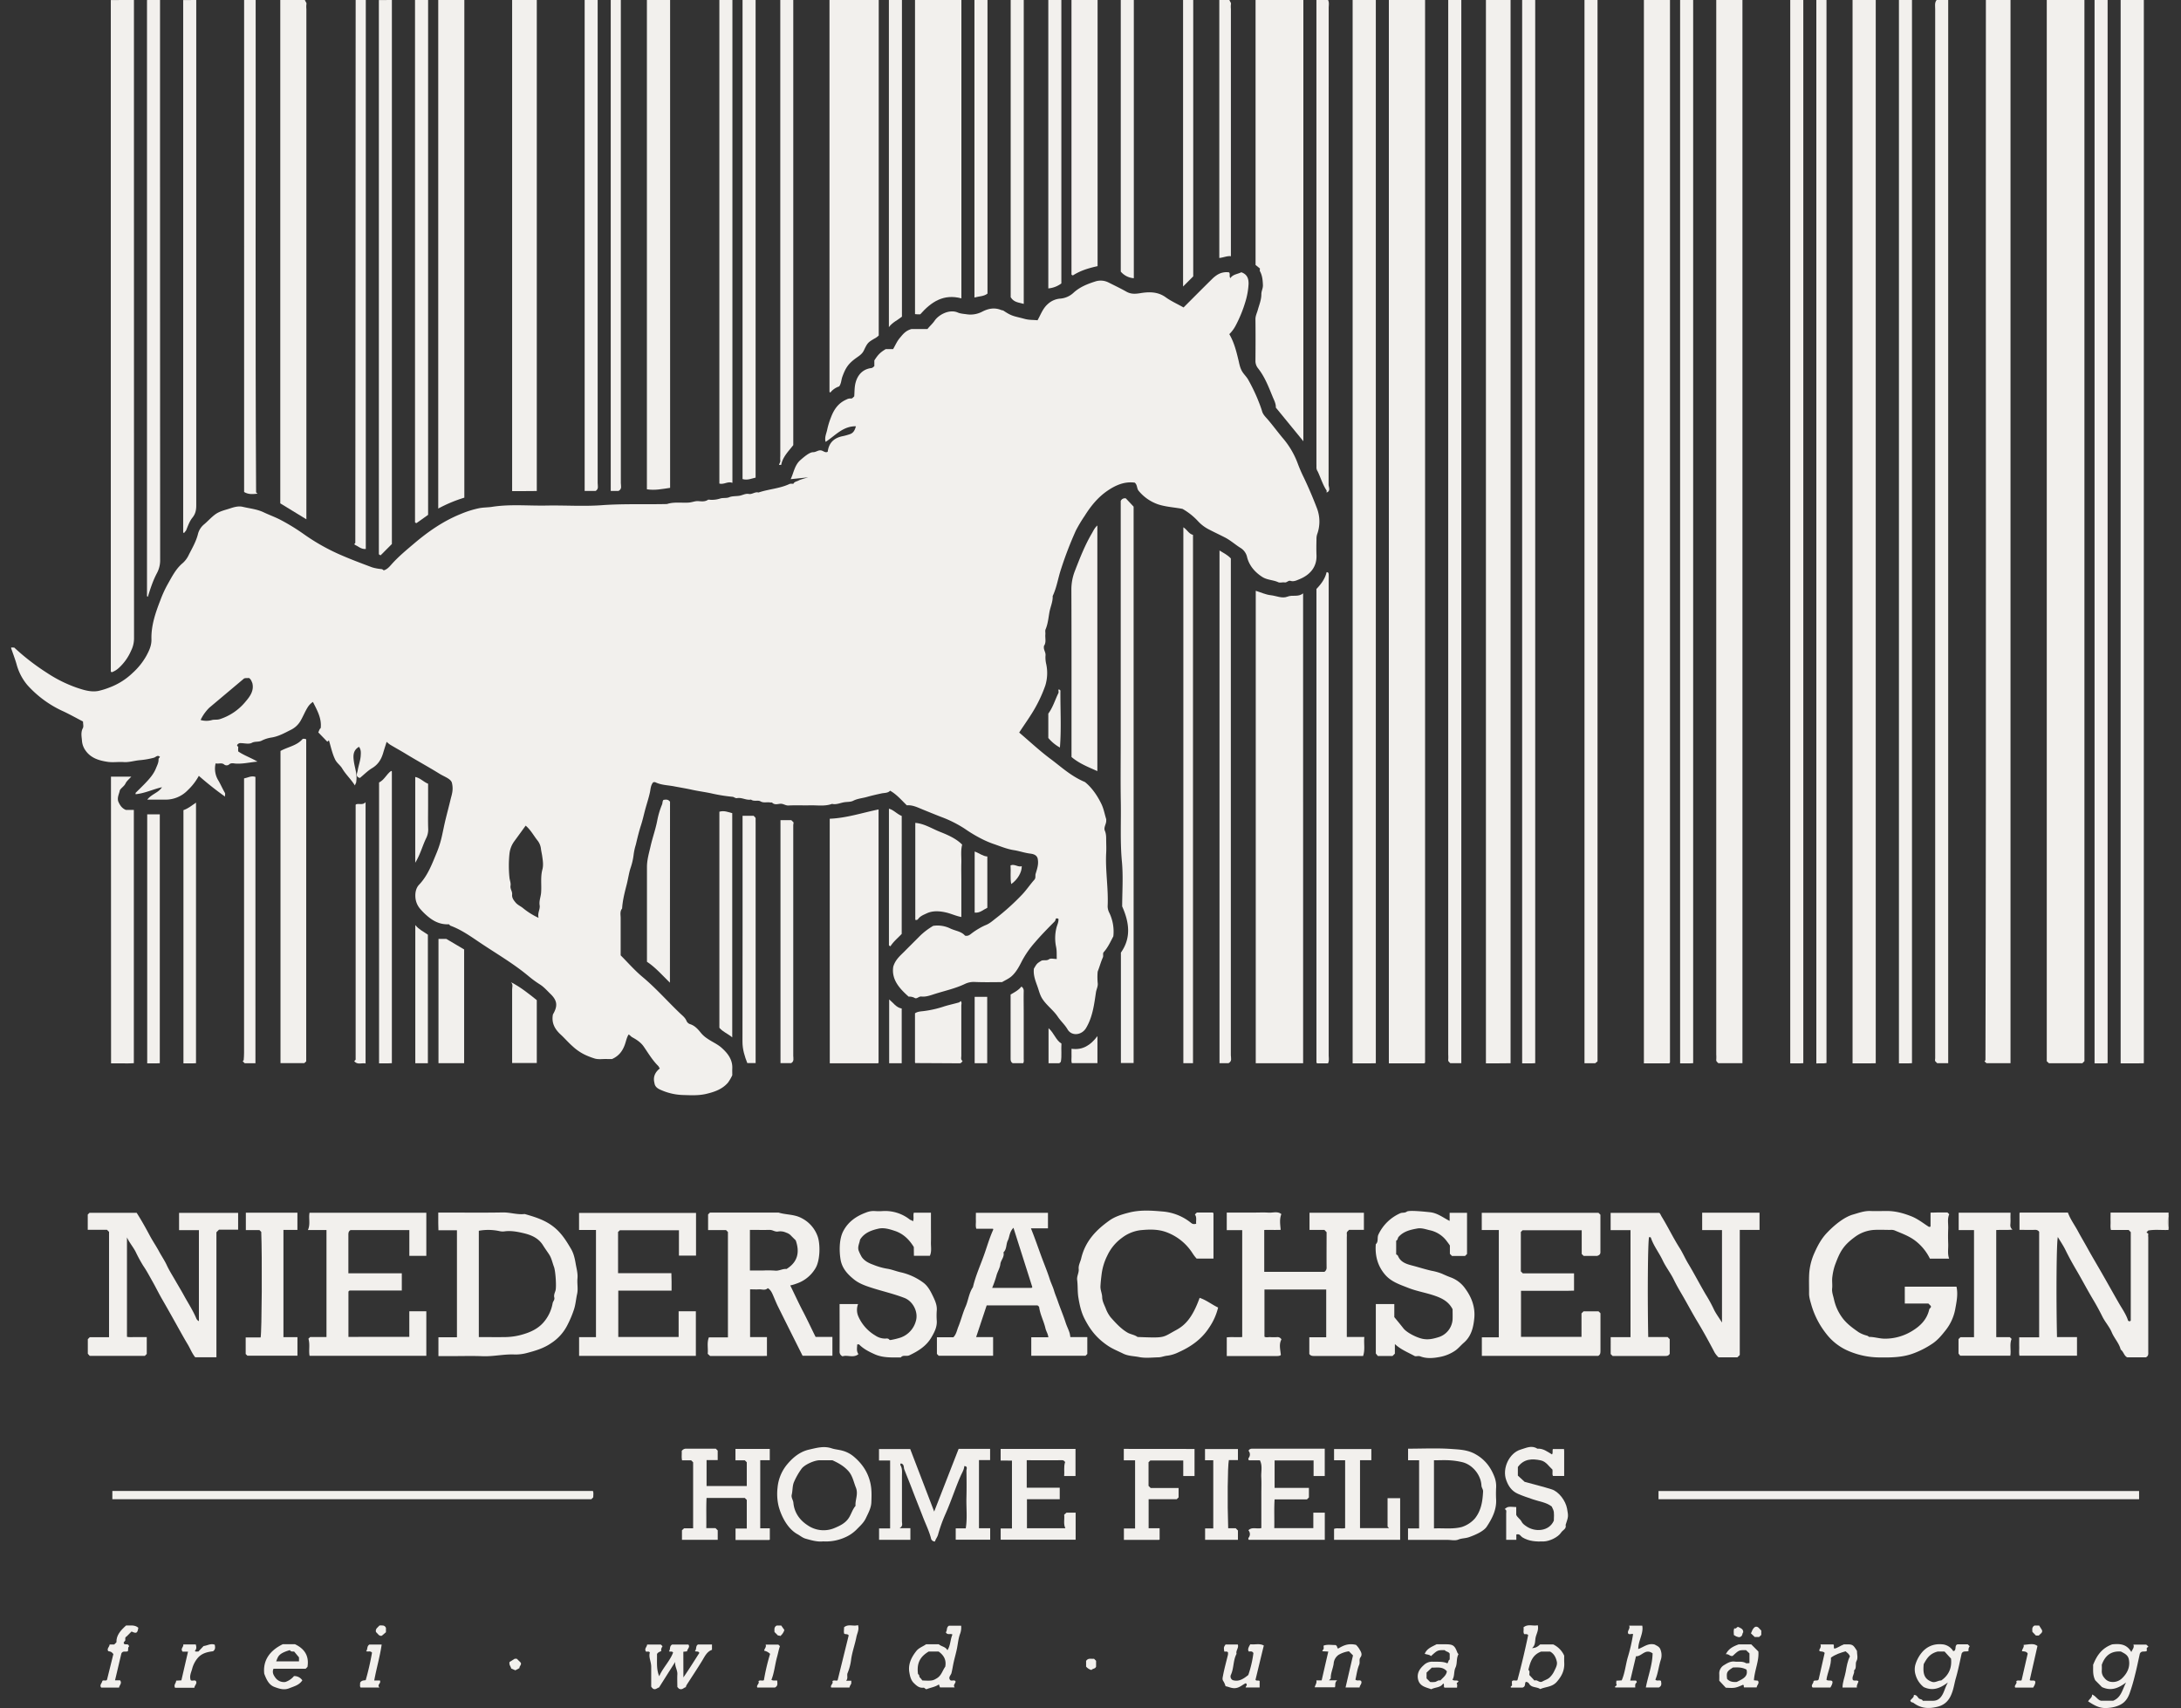 <svg id="fcdcccec-4a5e-4297-96ca-4372b7f4657f" data-name="Ebene 2" xmlns="http://www.w3.org/2000/svg" width="1504.07" height="1177.97" viewBox="0 0 1504.07 1177.97">
  <rect x="0" y="0" width="1504.07" height="1177.97" fill="#333333" stroke="none"/>
  <defs>
    <style>
      .e38f867a-7803-46f8-89fe-74f4f79aa25a {
        fill: #f2f0ed;
      }
    </style>
  </defs>
  <path class="e38f867a-7803-46f8-89fe-74f4f79aa25a" d="M1437.47,0V731.88l-1.41,1.41H1413l-1.5-1.35V0Z"/>
  <path class="e38f867a-7803-46f8-89fe-74f4f79aa25a" d="M982.77,0V732.84a2.82,2.82,0,0,1-.33.36.85.85,0,0,1-.42.17H957.79V0Z"/>
  <path class="e38f867a-7803-46f8-89fe-74f4f79aa25a" d="M1151.66,0V732.84a2.82,2.82,0,0,1-.33.36.85.85,0,0,1-.42.17h-17.24V0Z"/>
  <path class="e38f867a-7803-46f8-89fe-74f4f79aa25a" d="M1201.63,0V733.27H1185c-.67-.75-1.59-1.22-1.43-2.48a25.37,25.37,0,0,0,0-3.49V0Z"/>
  <path class="e38f867a-7803-46f8-89fe-74f4f79aa25a" d="M1386.5,0V733.26h-16.6l-1.06-1.06c-.1-.11-.3-.32-.28-.34.21-.25.66-.48.66-.72.62-243.71.13-487.43.29-731.14Z"/>
  <path class="e38f867a-7803-46f8-89fe-74f4f79aa25a" d="M1041.73,0V733.3c-5.54.16-11.1,0-17,.09V0Z"/>
  <path class="e38f867a-7803-46f8-89fe-74f4f79aa25a" d="M1293.56,0V733.31c-2.55.16-5.15,0-7.74.06s-5.28,0-8.25,0V0Z"/>
  <path class="e38f867a-7803-46f8-89fe-74f4f79aa25a" d="M948.8,0V733.31c-2.55.16-5.16,0-7.75.06s-5.28,0-8.24,0V0Z"/>
  <path class="e38f867a-7803-46f8-89fe-74f4f79aa25a" d="M1478.44,0V733.31c-2.55.16-5.15,0-7.75.06s-5.28,0-8.24,0V0Z"/>
  <path class="e38f867a-7803-46f8-89fe-74f4f79aa25a" d="M898.83,0V304.32l-19-23.23c.18-2.63-1.23-5.13-2.18-7.45-2.81-6.84-5.45-13.86-10.18-19.76a8.06,8.06,0,0,1-1.68-5.31c.09-9.49.11-19,0-28.47,0-2.33,1.05-4.24,1.62-6.34,1-3.62,2.49-7.11,2.46-11,0-2.05,1.15-3.88,1.07-6.08-.13-3.4-.39-6.64-2.07-9.67-.21-.39,0-1,0-1.85l-3-2.41V0Z"/>
  <path class="e38f867a-7803-46f8-89fe-74f4f79aa25a" d="M606,0V231.41a15.66,15.66,0,0,1-1.72,1.38c-5.6,3.31-5.83,3.2-8.54,8.91-1.3,2.72-3.62,3.94-5.72,5.5-5,3.7-6.86,6.45-9.11,12.65-.8,2.19-.72,4.63-2.2,6.66a12.8,12.8,0,0,0-6.08,4.22,1.88,1.88,0,0,1-.39-.25.71.71,0,0,1-.21-.4q0-135,0-270.08Z"/>
  <path class="e38f867a-7803-46f8-89fe-74f4f79aa25a" d="M92.37,0q0,220.26.06,440.53a18.79,18.79,0,0,1-2,8.18,34.68,34.68,0,0,1-8.53,12,14.25,14.25,0,0,1-4.8,2.92,2.3,2.3,0,0,1-.41-.23c-.12-.1-.28-.24-.28-.37q0-231.51,0-463Z"/>
  <path class="e38f867a-7803-46f8-89fe-74f4f79aa25a" d="M663,0V205.78c-12.34-3.31-20.86,2.49-28.38,11-.61,0-1.26,0-1.91,0-.47,0-.94-.08-1.69-.14V0Z"/>
  <path class="e38f867a-7803-46f8-89fe-74f4f79aa25a" d="M1318.55,0V733.26c-2.87.25-5.77.06-9,.14V0Z"/>
  <path class="e38f867a-7803-46f8-89fe-74f4f79aa25a" d="M1243.6,0V733.26c-2.87.25-5.77.06-9,.14V0Z"/>
  <path class="e38f867a-7803-46f8-89fe-74f4f79aa25a" d="M1167.65,0V733.26c-2.87.25-5.77.06-9,.14V0Z"/>
  <path class="e38f867a-7803-46f8-89fe-74f4f79aa25a" d="M1058.72,0V733.26c-2.87.25-5.77.06-9,.14V0Z"/>
  <path class="e38f867a-7803-46f8-89fe-74f4f79aa25a" d="M1453.46,0V733.26c-2.87.25-5.77.06-9,.14V0Z"/>
  <path class="e38f867a-7803-46f8-89fe-74f4f79aa25a" d="M1101.69,0V732l-1.6,1.32h-7.39V0Z"/>
  <path class="e38f867a-7803-46f8-89fe-74f4f79aa25a" d="M1007.76,0V733.27h-7.61c-.67-.75-1.59-1.22-1.42-2.48a27.07,27.07,0,0,0,0-3.49V0Z"/>
  <path class="e38f867a-7803-46f8-89fe-74f4f79aa25a" d="M1343.53,0V733.26h-7.61l-1.26-1.26c-.44-.51-.11-1.38-.11-2.16q0-361.88,0-723.76c0-2.07-.5-4.24,1-6.08Z"/>
  <path class="e38f867a-7803-46f8-89fe-74f4f79aa25a" d="M210.29,0c.19,1.07,1.35,1.77,1,3.09a14.19,14.19,0,0,0,0,3V358.16l-18-11V0Z"/>
  <path class="e38f867a-7803-46f8-89fe-74f4f79aa25a" d="M320.22,0V343.23a98.27,98.27,0,0,0-18,7.51V0Z"/>
  <path class="e38f867a-7803-46f8-89fe-74f4f79aa25a" d="M370.18,0V338.64c-5.54.15-11.1,0-17,.09V0Z"/>
  <path class="e38f867a-7803-46f8-89fe-74f4f79aa25a" d="M462.12,0V336.46c-5.4.78-10.48,1.88-16,1V0Z"/>
  <path class="e38f867a-7803-46f8-89fe-74f4f79aa25a" d="M1259.59,0V733.13c-2.19.53-4.44.09-7,.32V0Z"/>
  <path class="e38f867a-7803-46f8-89fe-74f4f79aa25a" d="M1495.43,848.28c-4.61.2-9.25-.43-13.84.37-.27.05-.47.45-1.1,1.08s1.23.67,1,1.51a7.34,7.34,0,0,0,0,2v78.9c0,1.46.33,3-1.62,4H1467c-2.2-1-2.52-3.92-4.51-5.36-1.12-4.45-4.44-7.74-6.18-11.92-1.6-3.84-4.6-7.06-6.45-10.82-2-4-4.15-8-6.44-11.8-4-6.67-7.56-13.55-11.49-20.24-2.64-4.5-5.21-9.11-7.51-13.84-1.49-3.07-3.45-5.92-5.29-9-.93,4-1.2,40.61-.57,69h13.79V935h-39.67c-.43-1.86-.13-4-.18-6.08s0-4.28,0-6.59h13.75v-72.8a3.15,3.15,0,0,0-2.94-1.31c-3.48.09-7,0-10.62,0V836.62c-.08.09,0-.06.14-.15a.77.77,0,0,1,.42-.17h32.83c1.7,4.72,4.65,8.58,6.9,12.8,2.12,3.95,4.44,7.82,6.61,11.76,3.06,5.57,6.33,11,9.5,16.54,4.11,7.12,8.08,14.32,12.19,21.45,2.13,3.71,4.72,7.29,6.11,11.41a1.19,1.19,0,0,0,1.34,1,1.67,1.67,0,0,0,.42-.22c.12-.1.28-.25.28-.37q0-30.46,0-60.86L1468,848.3h-12.24c-.52-1.87-.21-3.82-.26-5.74s0-3.95,0-6.27h40v2a16.93,16.93,0,0,0,0,9Z"/>
  <path class="e38f867a-7803-46f8-89fe-74f4f79aa25a" d="M110.36,0q0,193,.08,386.05a18.74,18.74,0,0,1-2.15,9.12c-2.8,5.21-4.57,10.78-6.31,16.37a.92.92,0,0,1-.35-.14c-.11-.1-.26-.25-.26-.38q0-205.51,0-411Z"/>
  <path class="e38f867a-7803-46f8-89fe-74f4f79aa25a" d="M270.25,0V375.18L262.48,383a8.54,8.54,0,0,1-.93-.49c-.12-.1-.28-.25-.28-.38q0-191,0-382.08Z"/>
  <path class="e38f867a-7803-46f8-89fe-74f4f79aa25a" d="M756.92,0V183.56c-6,1.31-11.89,3.06-17,6.39a4.08,4.08,0,0,1-.69-.3c-.13-.09-.31-.24-.31-.36q0-94.65,0-189.29Z"/>
  <path class="e38f867a-7803-46f8-89fe-74f4f79aa25a" d="M135.34,0q0,174.29,0,348.58c0,3.16-.5,5.81-2.64,8.45-2,2.45-3.08,5.67-4.31,8.65-.36.86-1.15,1.15-1.36,1.93a1.63,1.63,0,0,1-.45-.17.68.68,0,0,1-.25-.39q0-183.53,0-367Z"/>
  <path class="e38f867a-7803-46f8-89fe-74f4f79aa25a" d="M295.23,0V355.08l-8,5.7a5.35,5.35,0,0,1-.68-.24c-.13-.09-.34-.23-.34-.35q0-180.1,0-360.19Z"/>
  <path class="e38f867a-7803-46f8-89fe-74f4f79aa25a" d="M412.16,0q0,166.56,0,333.13c0,1.87.88,4.06-1.4,5.48h-7.57V0Z"/>
  <path class="e38f867a-7803-46f8-89fe-74f4f79aa25a" d="M505.09,0V333c-3.23-1.27-5.75,1.39-9,.53V0Z"/>
  <path class="e38f867a-7803-46f8-89fe-74f4f79aa25a" d="M521.08,0V329.41c-2.83.61-5.58,2-9,1V0Z"/>
  <path class="e38f867a-7803-46f8-89fe-74f4f79aa25a" d="M547.06,0V307c-3.29,4.27-7.27,8-8.32,13.63h-1.49c.21-1.12,1.06-1.92.86-3.07a17.52,17.52,0,0,1,0-3V0Z"/>
  <path class="e38f867a-7803-46f8-89fe-74f4f79aa25a" d="M176.31,0c.16,113.16-.33,226.32.3,339.48,0,.23.44.47,1,1-3.27.34-6.21.68-9.26-1.15V0Z"/>
  <path class="e38f867a-7803-46f8-89fe-74f4f79aa25a" d="M914.82,339.71c0-.5.2-1.13,0-1.48-2.68-4-4-8.66-6.06-13a5.24,5.24,0,0,1-.92-2.63c.05-1,0-2,0-3V0h8c.92,1.73.46,3.6.46,5.39q0,164.42-.07,328.82C916.21,336,917.89,338.57,914.82,339.71Z"/>
  <path class="e38f867a-7803-46f8-89fe-74f4f79aa25a" d="M252.26,0V378.64c-3.3.28-5.31-2-7.61-2.95-.18-.36-.31-.54-.28-.59.21-.25.66-.48.66-.71q.15-187.2.24-374.39Z"/>
  <path class="e38f867a-7803-46f8-89fe-74f4f79aa25a" d="M428.14,0q0,166.56,0,333.13c0,1.85,1,4.09-1.62,5.48h-5.34V0Z"/>
  <path class="e38f867a-7803-46f8-89fe-74f4f79aa25a" d="M622,0V218.38c-2.85,2.38-6.55,3.88-9,7.25V0Z"/>
  <path class="e38f867a-7803-46f8-89fe-74f4f79aa25a" d="M706,0V209.59c-3.26-1-6.77-.91-9-4.59V0Z"/>
  <path class="e38f867a-7803-46f8-89fe-74f4f79aa25a" d="M681,0V202.48c-2.5,2-5.69,1.78-9,2.72V0Z"/>
  <path class="e38f867a-7803-46f8-89fe-74f4f79aa25a" d="M731.94,0V195.48a17.59,17.59,0,0,1-9,3.44V0Z"/>
  <path class="e38f867a-7803-46f8-89fe-74f4f79aa25a" d="M781.91,0V191.88a12.93,12.93,0,0,1-9-4.56V0Z"/>
  <path class="e38f867a-7803-46f8-89fe-74f4f79aa25a" d="M847.86,0c.19,1.07,1.35,1.76,1,3.09a14.19,14.19,0,0,0,0,3V176.71c-2.64-.33-5.07.93-8,1.21V0Z"/>
  <path class="e38f867a-7803-46f8-89fe-74f4f79aa25a" d="M822.88,0V190.61l-7,7V0Z"/>
  <path class="e38f867a-7803-46f8-89fe-74f4f79aa25a" d="M1495.43,847.28c-.28-.11-.81-.23-.81-.35,0-2.76,0-5.53,0-8.29,0-.12.53-.24.81-.35Z"/>
  <path class="e38f867a-7803-46f8-89fe-74f4f79aa25a" d="M898.67,733.29H866V407.46c3.59,1.11,6.9,2.68,10.33,3.05,3.84.42,7.87,2.46,11.49,1s7.4.52,10.83-2.29Z"/>
  <path class="e38f867a-7803-46f8-89fe-74f4f79aa25a" d="M572.2,564.68c11.58-.48,22.39-4.1,33.68-6.42V733a.6.6,0,0,1-.21.19.89.89,0,0,1-.43.15h-33Z"/>
  <path class="e38f867a-7803-46f8-89fe-74f4f79aa25a" d="M75.2,849.6l-1.41-1.41H60.51V837.67c.36-.35.71-.71,1.22-1.22H94.24c3.21,5,6.24,10.42,9.16,15.92,2,3.71,4.38,7.17,6.36,10.86,1.7,3.15,3.76,6.12,5.24,9.33,1.7,3.67,3.88,7.06,5.87,10.53s4.14,7,6.06,10.52c2.81,5.14,6.07,10.08,8.36,15.5a3.77,3.77,0,0,0,1.88,2.08V848.41H123.49V836.5h40.73v11.6H151l-1.75,1.78v86.21H134.62c-2.15-2.63-3.39-5.91-5.13-8.85-2-3.3-3.88-6.69-5.77-10.06-4-7.18-8-14.36-12.13-21.49-2.2-3.83-4.19-7.93-6.38-11.8-2.06-3.63-4-7.37-6.42-10.88a99.72,99.72,0,0,1-5.3-9.77c-1.78-3.38-4.32-6.28-5.93-9.83V922c2,.41,4.32.11,6.59.17s4.61,0,7.06,0v11.64l-1.33,1.33h-38l-1.32-1.48V923.6l1.35-1.35H75.2Z"/>
  <path class="e38f867a-7803-46f8-89fe-74f4f79aa25a" d="M1187.53,912.14V848.39h-13.67v-12h39.56v11.86h-13.63v86.29l-1.65,1.6h-13a16.73,16.73,0,0,1-2.64-3.23c-3.81-7.26-7.73-14.48-12-21.51-3.68-6.12-7-12.46-10.6-18.62-1.92-3.28-3.88-6.65-5.57-10.14-2.22-4.6-5.49-8.7-7.67-13.31-2.51-5.32-6.26-10-8.14-15.6-.17-.53-.79-.5-1.29-.47-.83,3.17-1.14,39.31-.57,68.86h13.34l1.48,1.48v10.07c-.88,1.62-2.19,1.53-3.55,1.53-12,0-24,0-35.83,0l-1.33-1.33V922.23h13.67V848.4h-13.71V836.5h33.55c.65.45,1,1.51,1.55,2.44,4.4,7.14,8,14.74,12.51,21.83,2.12,3.33,3.72,7.11,5.79,10.56,4.22,7,8,14.36,12.18,21.45a98.19,98.19,0,0,1,5.56,10.15C1183.25,905.89,1185.29,908.52,1187.53,912.14Z"/>
  <path class="e38f867a-7803-46f8-89fe-74f4f79aa25a" d="M871.85,877.16h41.51a3.36,3.36,0,0,0,1.49-3.06c-.07-8.14,0-16.28,0-24.26l-1.49-1.57H903.07V836.43h37.51v11.79H930.34c-.77.89-1.74,1.37-1.55,2.61a17.22,17.22,0,0,1,0,2.49v68.77h12.1c-.5,4.49.65,8.72-.86,13.12h-8.22c-8.49,0-17,0-25.47,0-1.43,0-2.62-.14-3.41-1.43V922.3h11.66V889.35H872V921.9c1.14.74,2.65.21,4.08.3a33.64,33.64,0,0,0,4.49,0,3.08,3.08,0,0,1,3,1.33c0,.06.16.22.12.29-1.74,3.25-.85,6.51-.38,10.61-.22.52-1.28.82-2.69.81-11.48,0-22.95,0-34.61,0V922.37c3.33-.42,6.94.06,10.65-.24V848.41H846V836.29h19.24c3.16,0,6.34-.17,9.48.05s6.26-1.16,8.92,1c-1.37,3.63-.8,7-.45,10.86-3.24.17-7.13,0-11.34.09v28.84Z"/>
  <path class="e38f867a-7803-46f8-89fe-74f4f79aa25a" d="M1349.25,887.42c1.17,5.42,0,10.62-.9,15.65a33.26,33.26,0,0,1-6.78,14.63c-2.59,3.26-5.17,6.41-8.72,8.85a61.68,61.68,0,0,1-12.75,6.66c-7.66,3-15.66,3.1-23.73,3a55.22,55.22,0,0,1-21.21-4.29,38.22,38.22,0,0,1-15.92-12.28,58.05,58.05,0,0,1-10-19.37c-.75-2.71-1.69-5.43-1.66-8.32.05-4.33-.15-8.67.06-13a41.24,41.24,0,0,1,3.68-14.94c2.18-4.88,4.64-9.54,8.4-13.54,4.89-5.2,11.81-11,18.1-12.8,3.88-1.1,7.78-2.62,12-2.46,3.83.15,7.66,0,11.49,0,5.77,0,11.11,1.45,16.51,3.54,4.37,1.69,7.87,4.42,11.62,6.9.58.38,1,.77,1.91.28v-9.6c2.09,0,4-.1,5.94-.12H1343l1.24,1.24c-1.44,3.24-.56,6.64-.71,10-.15,3.49-.13,7,0,10.48s-.6,6.75.64,10.14h-13.26a34.71,34.71,0,0,0-10-12.28c-4.51-3.46-9.54-5.14-14.53-7.27a7.17,7.17,0,0,0-2.88-.27c-3.66,0-7.34-.2-11,0a24.75,24.75,0,0,0-13,4.64c-8.55,6.21-10.71,10.53-14.17,19.95a39.25,39.25,0,0,0-1.69,7.77c-.4,2.6.14,5.34-.15,8s.75,5.13,1.26,7.54a33.18,33.18,0,0,0,5.41,12.22c3.1,4.4,7.32,7.46,11.62,10.44a20.51,20.51,0,0,0,5.51,2.3,3.46,3.46,0,0,1,1.62.94c3.72-.05,7.25,1.25,11,1.22a35.64,35.64,0,0,0,18.4-5.11c5.87-3.49,10.52-8,12.12-15,.22-1,1.73-1.31,1-2.57l-1.58-1.57h-16.26V887.42Z"/>
  <path class="e38f867a-7803-46f8-89fe-74f4f79aa25a" d="M1102.37,836.47c.53.52.88.88,1.32,1.32v24.85c0,1.32.32,2.76-2.24,3.54h-9.34l-1.32-1.33V848.49H1050l-1.19,1.19v27.18l1.34,1.34h35.34v11.94c-5.87.23-12,.07-18,.1s-12.27,0-18.57,0V922h41.72V905.82c.53-.53.89-.88,1.41-1.41h10.35l1.32,1.32c0,8.57,0,17.21,0,25.86,0,1.37,0,2.67-1.52,3.53h-80.28V922.33h11.7v-74h-11.76V836.47Z"/>
  <path class="e38f867a-7803-46f8-89fe-74f4f79aa25a" d="M282.27,922V904.38H294v30.7h-80.5c-.74-3.7.43-7.7-.8-11.79l1.19-1.16h11.26v-73.8h-12.8c1.81-4,.4-8,1.11-11.9H294v29.71H282.29V848.38H241.73c-1.46.84-1.49,2.1-1.48,3.48,0,8.65,0,17.3,0,26.3h36.85v11.89h-36a6.54,6.54,0,0,0-.62.5.8.8,0,0,0-.19.42c0,10.3,0,20.6,0,31.07Z"/>
  <path class="e38f867a-7803-46f8-89fe-74f4f79aa25a" d="M411,848.28H399.33V836.53H480V866H468.21V848.49H427.47l-1.24,1.18v28.42H463c.05,2.07.11,4,.13,5.95s0,3.94,0,6.07H426.38v32H468V904.35h11.88v30.76H399.36V922.23H411Z"/>
  <path class="e38f867a-7803-46f8-89fe-74f4f79aa25a" d="M193.44,517.93c5.19-2.88,11.29-3.61,15.25-8.28a3.61,3.61,0,0,1,2.48.26V732l-1.33,1.24h-16.4Z"/>
  <path class="e38f867a-7803-46f8-89fe-74f4f79aa25a" d="M824.93,844c-.33-2.08.62-4.32-.9-6.39l1.35-1.35h11a2.75,2.75,0,0,1,.31.35.89.89,0,0,1,.15.43c0,10.29,0,20.58,0,31H825.22a27.21,27.21,0,0,1-2.78-3.63,36.31,36.31,0,0,0-17.38-14.33c-6.22-2.49-12.52-2.22-18.68-1.62a26.46,26.46,0,0,0-12.73,5.32,31.58,31.58,0,0,0-10.08,12.3,39.32,39.32,0,0,0-3.83,12.44c-.35,2.86-.7,5.7-.84,8.59-.13,2.61,1.13,4.93,1.19,7.57s1.32,5,2.35,7.45a23,23,0,0,0,3.56,6.48c3.48,3.88,7,7.82,11.59,10.49,2.1,1.22,4.74,1.41,6.91,3,19.56.77,16.88.47,26.44-4.69,5.86-3.16,11.16-7.88,16.35-22.3,4.56,1.5,8.32,4.55,12.75,6.69a41.85,41.85,0,0,1-6.22,13.88c-5.09,7.88-12.44,13.09-20.87,16.85a24.81,24.81,0,0,1-7.91,2.47c-2.12.16-4,1.08-6.07,1.13-4.49.09-9.12.7-13.43-.18-3.61-.74-7.4-.62-11-2.39-3.31-1.64-6.73-3-9.89-5-8.55-5.6-12.93-11.69-16.67-18.93-2.36-4.56-3.46-9.57-4.3-14.74-.66-4.08-.33-8.1-.84-12.1-.34-2.7,1.33-5,1.06-7.58s1.14-4.85,1.71-7.26c2.92-12.43,10.91-20.08,19.51-26.21,4-2.83,8.86-4.26,13.68-5.48,7.47-1.89,15.12-1.38,22.54-.74a35.77,35.77,0,0,1,20.09,7.92C822.52,844.33,823.42,844.38,824.93,844Z"/>
  <path class="e38f867a-7803-46f8-89fe-74f4f79aa25a" d="M962.83,855.7v9.43c.22.16,1,.45,1.23,1,2,4.92,6.78,5.88,11,7,4,1.09,8.06,2.36,12.16,3.3a38.1,38.1,0,0,1,7.12,2c2.1.95,4.27,1.91,6.38,2.67a21.09,21.09,0,0,1,10,8c4.27,5.88,6.67,12.6,6,19.93-.61,6.3-2,12.5-7.19,17-2,1.7-3.59,3.74-5.75,5.32A27.89,27.89,0,0,1,992.22,936c-4,.74-8.51,1.09-12.64-.49-1.47-.57-2.93.11-3.87-.21-4.88-2.66-9.69-4.5-13.77-8.32v6.62l-1.62,1.62H950.19l-1.39-1.73V899.4h12.75v9c2.19,2.69,4.26,5.14,6.22,7.67,2.38,3.07,9.05,6.37,13.1,7.26s7.6,0,11.26-1.12a13.78,13.78,0,0,0,9.61-12.22c.09-2.32,0-4.66,0-7-2.34-4.65-6.17-7.08-11.06-8.9-6.41-2.4-13.2-3.36-19.53-5.86-5.66-2.23-11.57-4.11-15.78-8.9-5.33-6.07-7.2-13.27-6.59-21.22,2.05-1.8.74-4.47,1.84-6.73a30,30,0,0,1,15-14.6c1.52-.7,3,0,4.57-1.15s13.3.14,16,.43c5.17.56,9,3.71,13.51,6v-5.59h12v28.38l-1.38,1.38h-9c-.46-.47-.92-.95-1.44-1.47V859c-.82-1.25-1.72-2.4-2.54-3.49a19.59,19.59,0,0,0-11.45-7.06c-2.73-.64-5.55-1.71-8.55-1.16-4.69.85-9.23,1.87-12.69,5.61C963.77,853.75,964.1,855.17,962.83,855.7Z"/>
  <path class="e38f867a-7803-46f8-89fe-74f4f79aa25a" d="M630.19,860.07c-3.27-5.36-7.42-9.25-13.08-11.13-3.63-1.2-7.52-2.4-11.28-1.55-4.94,1.12-9.8,2.84-12.72,7.59-.37,2.44-1.82,4.82-1,7.44a30.07,30.07,0,0,0,2.2,4.57c1.89,2.7,4.79,4.15,7.79,5.24a46.14,46.14,0,0,0,9.31,2.73c3.33.45,6.35,1.75,9.55,2.48a41.43,41.43,0,0,1,15.91,7.28c3.2,2.44,5,6.09,6.72,9.67,1.42,3,2.72,6,2.43,9.5a46.46,46.46,0,0,0,0,7c.27,4.34-1.65,8-3.7,11.47-3.49,6-9.1,9.48-15.22,12.39-2,.93-4.34-.55-5.89,1.48-6.1-.05-12.19.39-18.06-2.24-3.93-1.77-7.66-3.65-10.7-6.74-.16-.16-.64,0-1.31,0,0,2.22-.72,4.42.87,6.68-3.43,2.89-7.6.34-10.95,1.5A3.36,3.36,0,0,1,579,932c.06-10.81,0-21.61,0-32.6h12.74a11.33,11.33,0,0,0,.09,8.28,28.7,28.7,0,0,0,11.79,13.4,12.08,12.08,0,0,0,6.59,2.13c1.1,0,2.34-.39,3.17.83.12.17.62.2.91.13a51.49,51.49,0,0,0,6.8-1.66,16.7,16.7,0,0,0,10.52-11.42c1.83-6.1-1.92-13.6-7.88-15.91-7.37-2.87-15.08-4.58-22.58-7-4.28-1.36-8.67-2.93-12.09-5.67-4.44-3.56-8.41-7.68-9.42-14-.92-5.75-.95-13.81,1.78-19.18,3.38-6.66,9.06-10.58,15.88-13.08a13.48,13.48,0,0,1,6.08-1,37.25,37.25,0,0,0,5.49,0,27.49,27.49,0,0,1,18.57,5.87c.54.41,1.5.42,2.09,1.26,1-1.93,0-4,.68-6H642v9.67c0,3.5.1,7,0,10.49-.11,3.18.66,6.51-.74,9.55h-11Z"/>
  <path class="e38f867a-7803-46f8-89fe-74f4f79aa25a" d="M772.91,345.46a3.08,3.08,0,0,1,3.52-1.72l5.34,5.69V733.16H773V657c7-9.9,6-20.37.88-31.86,0-9.76.79-20.48-.19-31-1.28-13.72-.51-27.39-.75-41.07s-.06-27.64-.06-41.46V345.46Z"/>
  <path class="e38f867a-7803-46f8-89fe-74f4f79aa25a" d="M76.53,535.65h14c-1.52,1.73-3.19,3-4,4.75-.93,1.9-2.74,2.79-3.88,4.6-.41,2.44-2,4.92-1.08,7.78,1.06,2.44,2.46,4.71,5.26,5.82h5.47V733.25a74.32,74.32,0,0,1-7.65.12c-2.63,0-5.27,0-8.06,0Z"/>
  <path class="e38f867a-7803-46f8-89fe-74f4f79aa25a" d="M847.21,733.27H841V379.66c2.85,1.78,5.7,3.12,7.82,5.52q0,171.32,0,342.62C848.83,729.65,849.82,731.89,847.21,733.27Z"/>
  <path class="e38f867a-7803-46f8-89fe-74f4f79aa25a" d="M756.76,531.82c-6.45-2.87-12.54-5.25-17.82-9.73v-4.71c0-36.76.07-73.52-.09-110.28a35.18,35.18,0,0,1,2.31-13.05c3.46-8.89,6.89-17.81,11.75-26.07,1.08-1.83,1.88-3.83,3.85-5.57Z"/>
  <path class="e38f867a-7803-46f8-89fe-74f4f79aa25a" d="M915.82,733.38H908.3A2.72,2.72,0,0,1,908,733a.89.89,0,0,1-.15-.43q0-163.19,0-326.37c3.18-3.33,5.94-6.94,7-11.56,1.09-.09,1.42.56,1.45,1.51.06,1.5,0,3,0,4.49q0,163.41,0,326.82C916.28,729.45,916.76,731.48,915.82,733.38Z"/>
  <path class="e38f867a-7803-46f8-89fe-74f4f79aa25a" d="M822.72,733.28h-6.65V363.67c2.54,1.52,3.63,4.46,6.65,5.24Z"/>
  <path class="e38f867a-7803-46f8-89fe-74f4f79aa25a" d="M665,1011.14c-.16,2.56-1.62,4.71-2.58,6.92-3.68,8.47-6.5,17.27-10.23,25.73a103.2,103.2,0,0,0-5.33,14.79c-.4,1.48-1.65,2.94-2.1,4.58a2.72,2.72,0,0,1-2.77-2.41c-1.36-5.07-3.71-9.78-5.58-14.67-2.37-6.17-4.87-12.3-7.21-18.48-1.79-4.74-3.74-9.44-5.58-14.17-.52-1.36.08-3.49-2.22-4.11-.66.16-.56,1-.33,1.43,1.3,2.26.94,4.7.94,7.1,0,10.48,0,21,0,31.46,0,1.49.87,3.24-1.68,4.67h7.49v8H606.23v-7.85h7.62V1007.3h-7.67v-7.92H627.7l16.53,43.13,16.87-43.26h21.7V1007h-7.67v47h7.72v7.9H659.09v-7.79H666c1.18-7.06.29-14.17.48-21.26.16-6.13.11-12.27,0-18.4C666.4,1013.35,667.68,1011.24,665,1011.14Z"/>
  <path class="e38f867a-7803-46f8-89fe-74f4f79aa25a" d="M195.47,922.22h9.66V935H170.58l-1.15-1.15V922.4h10.31c.83-4.43,1.1-55.5.42-72.77l-1.23-1.24h-9.39v-12H205.1v11.85h-9.63Z"/>
  <path class="e38f867a-7803-46f8-89fe-74f4f79aa25a" d="M1376.67,922.2H1386l1.22,1.22c-1.51,3.72-.21,7.63-.84,11.59h-34.57l-1.17-1.44v-10l1.32-1.32h9.37V848.39h-10.57v-12h35.76c0,1.88-.15,3.84,0,5.77s-1,4,1.33,5.9c-3.9.44-7.5,0-11.2.28Z"/>
  <path class="e38f867a-7803-46f8-89fe-74f4f79aa25a" d="M1143.75,1034v-5.67h331.42V1034Z"/>
  <path class="e38f867a-7803-46f8-89fe-74f4f79aa25a" d="M77.48,1034v-5.7H408.91c.57,1.34.17,2.93.19,4.4l-1.3,1.3Z"/>
  <path class="e38f867a-7803-46f8-89fe-74f4f79aa25a" d="M507.19,1007.15V999.3h23.66v7.77h-6.57v47h6.61v7.71c.07-.08,0,.07-.15.16a.91.91,0,0,1-.43.16H507.25v-7.87H515v-19.74l-1.36-1.36H487.25c-.32,6.87-.05,13.76-.17,20.82h6.37l1.51,1.51V1062H470.3v-6.59l1.46-1.36H478v-45.52l-1.36-1.37h-6.27c-.5-2.2-.09-4.45-.25-6.42a3.61,3.61,0,0,1,3.16-1.61c6.81.07,13.62,0,20.34,0l1.32,1.33V1007h-7.67v17.9H515v-16.38l-1.37-1.37Z"/>
  <path class="e38f867a-7803-46f8-89fe-74f4f79aa25a" d="M663,632.46c-3.81-.72-7-2.29-10.44-3.1-4.72-1.11-9.42-1.34-13.46.56-2.12,1-4.41,1.83-5.89,3.85a1.6,1.6,0,0,1-2,.6V567.53c6.21.49,11.51,4,17.09,6.2s11.26,4.75,15.23,8.8c-1.1,4.36-.44,8.46-.56,12.48s0,8.31,0,12.47v25Z"/>
  <path class="e38f867a-7803-46f8-89fe-74f4f79aa25a" d="M261.42,539.65c3.65-1.77,5.11-5.68,8.22-7.89.14.57-.23-.35.32,0,.13.09.28.25.28.38,0,66.9,0,133.8,0,201.12-2.87.23-5.77.05-8.83.12Z"/>
  <path class="e38f867a-7803-46f8-89fe-74f4f79aa25a" d="M462,677.73c-5.54-5.34-10.14-10.71-15.84-14.39,0-22.16,0-43.78,0-65.4,0-5,1.44-9.66,2.52-14.43,1.35-5.9,3.43-11.6,4.57-17.57a56.38,56.38,0,0,1,3.31-11.09c.44-1.05.15-2.23,1-3.17,1.56-.24,3.17-.53,4.5,1.25Z"/>
  <path class="e38f867a-7803-46f8-89fe-74f4f79aa25a" d="M690.07,1007.32v-8H741.7V1018h-7.83c.35-3.12-.47-6.32.67-9.65-.37-.26-.72-1.26-2-1.25-8.12.07-16.24,0-24.48,0v18.94h22.76V1034H708.21v20h26.48c-1.48-3-.43-6.16-.81-9.35.5-.43,1-.87,1.59-1.38h6.32v18.65h-51.7v-7.73h7.78v-46.83Z"/>
  <path class="e38f867a-7803-46f8-89fe-74f4f79aa25a" d="M879,1026.16h23.66v6.61l-1.34,1.34H879c-.44,6.55-.07,13.12-.23,19.83H905.7v-10.69h7.91V1062H861.22c-.76-.87-.11-1.38.28-2.13a3.85,3.85,0,0,0-.59-4.45c2.51-2.52,5.69-.74,8.94-1.52v-23.61c0-3.83.17-7.66-.05-11.48s1-7.85-.94-11.63h-7.53c-.88-1-.22-1.52.18-2.27a3.86,3.86,0,0,0-.5-4.34c.85-1.7,2.42-1.42,3.89-1.42h48.68V1018h-7.7v-10.75H879Z"/>
  <path class="e38f867a-7803-46f8-89fe-74f4f79aa25a" d="M126.51,558.75c3.3-1.16,5.82-3.23,8.66-5.19V733.28c-2.69.23-5.6,0-8.66.11Z"/>
  <path class="e38f867a-7803-46f8-89fe-74f4f79aa25a" d="M176.16,733.29h-7.43l-1.13-1.14c-.07-.11-.22-.3-.19-.34.21-.25.64-.46.66-.72.13-1.63.24-3.26.24-4.9q0-94.56,0-189.33c2.55-.44,4.93-2.08,7.84-1.05Z"/>
  <path class="e38f867a-7803-46f8-89fe-74f4f79aa25a" d="M101.52,561.62h8.68V733.28c-2.72.22-5.62,0-8.68.11Z"/>
  <path class="e38f867a-7803-46f8-89fe-74f4f79aa25a" d="M512.09,562.63h7.65c.5.74,1.42,1,1.36,2.06s0,2,0,3v165.5h-5.74c-1.8-4.6-3.35-9.38-3.33-14.8C512.14,666.6,512.09,614.81,512.09,562.63Z"/>
  <path class="e38f867a-7803-46f8-89fe-74f4f79aa25a" d="M538.24,565.65h7.45l1.55,1.54c.16.18-.19,1-.19,1.83q0,79.61,0,159.21c0,1.71.76,3.72-1.45,5h-7.35Z"/>
  <path class="e38f867a-7803-46f8-89fe-74f4f79aa25a" d="M320.08,733.28H302.39V647.54h5.38l12.31,7.28Z"/>
  <path class="e38f867a-7803-46f8-89fe-74f4f79aa25a" d="M1045.7,1058.34V1062h-7c0-6,0-12.09,0-18.19,0-1.09.55-2.43-1.07-3,2.17-1.75,2.17-1.75,8-1.41v5.34c.8,1.94,2.79,2.94,3.59,4.58s2.12,2.48,3.55,3.46c5.9,4,15.55,3.48,18.79-4,.25-6.29.25-6.29-1.45-9.76-3.83-2.93-8.58-3.4-12.95-4.92-3.48-1.21-7-2.34-10.39-3.85-4.32-1.92-6.5-5.26-8-9.32-3.08-8.22,2.13-18.93,10-21.21,3.66-1.06,7.5-3.19,11.44-.56,3.93-.32,6.83,2,10.07,3.93.84-1,.16-2.38.58-3.72h7.71c.05.55.12,1,.12,1.49,0,5.64,0,11.28,0,17.1H1071c-.74-1.14-.12-2.66-.38-4.39-2.44-2.15-4.34-5.55-8-6.35-5.92-1.28-11.67-1.2-15.86,4.56v5.92l4.65,4.29c5.84,1.61,12.32,3.22,18.67,5.2,4.86,1.51,9.64,7.83,10.61,13.31s.94,5.36-1,11.24c.72,2.73-2,3.52-3.08,5.2-2.1,3.31-8.05,6.06-12,6.18-5.16.16-10.15,0-14.81-2.88C1048.67,1059.53,1048.1,1057.58,1045.7,1058.34Z"/>
  <path class="e38f867a-7803-46f8-89fe-74f4f79aa25a" d="M496.1,559.82c3.29-.94,6,.26,8.87,1V715.46c-2.94-2.51-6.48-3.75-8.87-6.61Z"/>
  <path class="e38f867a-7803-46f8-89fe-74f4f79aa25a" d="M823.78,999.33V1018H816v-10.73H793.29l-1.23,1.22v16.31l1.46,1.46h19.26v6.48L811.5,1034H792.12v20h7.58v7.72c.09-.09,0,0-.13.15a.8.8,0,0,1-.43.17H775.07v-7.88h7.71v-47H775v-7.88Z"/>
  <path class="e38f867a-7803-46f8-89fe-74f4f79aa25a" d="M245.55,554.75c2.06-.81,4.5.78,6.56-1.5V733.47c-2.58-.56-5.27,1-7.5-1.25-.11-.12-.33-.32-.31-.34.21-.25.46-.48.68-.72a1.14,1.14,0,0,0,.28-.38,2.07,2.07,0,0,0,0-.5v-2q0-86.58,0-173.16C245.28,555,245.45,554.88,245.55,554.75Z"/>
  <path class="e38f867a-7803-46f8-89fe-74f4f79aa25a" d="M927.64,1007.12H920v-7.74h25.71v7.71H937.9v46.83h20c-.46-.55-1-.88-1-1.2,0-6.45,0-12.89,0-19.46h8.68V1062H920v-7.58c2.28-.85,4.94.11,7.63-.48Z"/>
  <path class="e38f867a-7803-46f8-89fe-74f4f79aa25a" d="M631,732.88v-34c1.92-1.34,4.13-1.29,6.35-1.6a72.53,72.53,0,0,0,12.78-2.85c3.67-1.23,7.48-2,11.22-3.07.43-.12.75-.61,1.14-.94,1,.93.46,2.15.46,3.22,0,11.49,0,23,0,34.46,0,1.25-.56,2.7.87,3.64-.55.73-.93,1.62-2.11,1.62q-15.19-.1-30.41-.17C631.24,733.22,631.13,733,631,732.88Z"/>
  <path class="e38f867a-7803-46f8-89fe-74f4f79aa25a" d="M352.35,677.4c6.74,3.4,12.31,8,17.83,12.38v43.36h-17v-4.32c0-15.46,0-30.91,0-46.37C353.15,680.83,354.05,679,352.35,677.4Z"/>
  <path class="e38f867a-7803-46f8-89fe-74f4f79aa25a" d="M836.7,1007.12H831v-7.74h22.71V1007h-6.26c-.86,4.18-1.09,29.58-.46,47h5.19l1.53,1.58V1062H831.07v-7.86h5.63Z"/>
  <path class="e38f867a-7803-46f8-89fe-74f4f79aa25a" d="M295.07,733.29H286.4V638c2.56,3.16,5.77,4.57,8.67,6.64Z"/>
  <path class="e38f867a-7803-46f8-89fe-74f4f79aa25a" d="M621.84,644.1c-2.52,2.71-5.65,5.21-7.77,8.54a6.27,6.27,0,0,1-.76-.42c-.12-.1-.28-.24-.28-.37,0-31.28,0-62.55,0-94.11,3.38.92,5.58,3.73,8.82,5Z"/>
  <path class="e38f867a-7803-46f8-89fe-74f4f79aa25a" d="M471.29,1156.9c4.22-6.12,7.61-11.63,11-16.9-.8-1.54-2-.62-3.07-1.25,1.35-1.27.3-3.63,2.18-4.57H491v3.69c-3.52,1.25-4.92,4.45-6.72,7.41-3.49,5.74-7.25,11.31-10.87,17a5.87,5.87,0,0,0-.44,1.36c-1.47.22-2.44,2.21-4.78,1l-1.07-1.15c0-2.79-.16-5.78,0-8.75s-1.89-5.48-1.48-8.54c-3.68,5.8-7.35,11.61-11.16,17.64-1.43.21-3.2,2.89-5.39-.62V1160c0-3.49,0-7,0-10.48s-1.92-6.55-.93-9.84c-.87-1.1-2.06-.24-2.71-.67-1.29-2,.74-3.1.82-4.78h9.47l1.15,1.15c-.49.89-1.22,1.94-.81,3.17-.81.76-2.15.69-3,2.23.15,4.82-.61,10.16,1.53,15.3,2.55-5.88,7.37-10.42,9.58-16.34-.83-1.22-2.05-.24-2.84-.91,1.15-1.27.11-3.48,2.21-4.61h11.16c1.39,1.79-.77,3-.9,4.7l-2.57.28Z"/>
  <path class="e38f867a-7803-46f8-89fe-74f4f79aa25a" d="M1124.24,1159.05h3.92c.69.56.67,1.31.42,1.48-1.15.82-.88,2-.89,3.29H1114c-1-.86,1.44-1.07.77-2.18-.36-.59-.07-1.56-.07-2.5l3.67-.21c2.19-5,2.67-10.5,4.13-15.72a116.66,116.66,0,0,0,3.71-16.14c-.67-.62-2.17.51-3.29-.31-1.07-2,1.63-3.43.56-5.56h9.07c1,5.45-2.82,10.33-2.77,16.15,3.89-1.47,6.94-4.35,11.41-3.1,1.33.84,3.29,1.33,4,3.7a10.54,10.54,0,0,1,.32,6.24c-1.62,4.72-2,9.72-3.93,14.26,1.18,1.21,2.69,0,3.91.88.08,1.5.87,3.19-1.48,4.51h-9c1.46-7.73,4.51-15.32,4.67-23.55-5.06-3.65-7.63,2.36-11.46,2Z"/>
  <path class="e38f867a-7803-46f8-89fe-74f4f79aa25a" d="M1271.6,1134.11c6.09-.14,6.13-.12,9,4.46,0,2.23.82,5-.2,6.76-1.34,2.26.34,5-1.8,6.78.55,2.29-1.79,4.19-.84,6.56,1.06.91,2.55-.2,3.88.84-.2,1.39-1.45,2.64-1.08,4.37h-9.91c0-3.75,1.55-7.29,2.2-10.89s1.22-7.36,2.91-10.61c-.57-1.69-1.81-2.47-3-3.49-3.41,1-6.83,2-10.1,4.38.31,5.25-2.37,10.08-3.1,15.25,1.2.94,2.41.16,3.82.78.67.59.45,2.12-1.09,4.58H1250c-1.5-1.65.8-2.84.65-4.44,1-.93,3.09.2,3.56-1.27,1.4-6.2,2.71-12,4.11-18.14-.53-1-2.07-1-3.45-1.19-.09-.37-.33-.75-.22-1,.56-1.12,1.43-2.13.77-3.68h8.91c.78.58-.08,1.76.64,2.89C1267.2,1136.65,1269,1135.08,1271.6,1134.11Z"/>
  <path class="e38f867a-7803-46f8-89fe-74f4f79aa25a" d="M922.81,1137c3.46-2.07,7-3.84,12.34-2.55a14.23,14.23,0,0,1,2.1,2.56c1.06,1.85,2.63,3.79.94,6.07-1.15,1.56-.13,3.34-.89,5.13-1.36,3.23-1.78,6.87-2.56,10.23,1.28,1.1,2.77,0,3.88.86,1,1.77-.94,2.87-1,4.54h-9.69c1.71-7.36,3.41-14.72,5.13-22.13l-2.81-2.84a19.44,19.44,0,0,0-7.16,2.48,8,8,0,0,0-3.36,6c-.45,3.4-2.12,6.59-2,10.14,0,.32-.55.67-1.2,1.4h5.66c-2,1.57-1,3.35-1.61,4.83H906.66c.38-1.76,1.6-3,1.12-4.79h3.67c1.54-6.66,3-13.15,4.58-19.85l-3.79-.22c-.73-.54,0-.77.24-1.06.72-.89.16-1.91.34-2.85,2.81-1,5.68-.31,8.07-.41C922.48,1135.1,921.9,1136.55,922.81,1137Z"/>
  <path class="e38f867a-7803-46f8-89fe-74f4f79aa25a" d="M705.62,733.28h-7.18c-1.49-.84-1.5-2.1-1.5-3.48,0-8.31,0-16.62,0-24.93V685.93c2.69-1.58,5.46-3,7.46-5.51a3.44,3.44,0,0,1,1.58,3.06c-.11,5,0,10,0,14.95q0,15.69,0,31.4C705.94,731,706.26,732.12,705.62,733.28Z"/>
  <path class="e38f867a-7803-46f8-89fe-74f4f79aa25a" d="M850.17,1158.78c4,1.22,7.12-.68,10.69-3.56a76.56,76.56,0,0,0,3.53-15.15,3,3,0,0,0-1.06-1,5.37,5.37,0,0,0-2,0c-1-.93-.7-2.48.94-5.06,3,.51,6.24-.81,9.29.89-2,8.1-3.85,15.87-5.74,23.64.69,1,1.89.11,2.85.81v4.47h-9.64c0-1,1.7-1.73.08-2.92-2.29,1-4.09,3-7,3.35-2.62.35-4.52-.86-6.94-1.29a14.32,14.32,0,0,0-1.37-3.25c-1-1.32-.71-2.32-.42-3.86.92-4.92,2.27-9.72,3.44-14.57a6.8,6.8,0,0,0,0-1.74c-.89-.85-1.78-.25-2.54-.53-.39-2.9-.39-2.9.91-4.84h8.41c.92,2.32-1.54,4.21-.84,6.45-2.42,4.47-1.77,9.77-3.85,14.37A2.8,2.8,0,0,0,850.17,1158.78Z"/>
  <path class="e38f867a-7803-46f8-89fe-74f4f79aa25a" d="M286.36,595V535.89c3.38.59,5.62,3.33,8.87,4.65V555c0,5.65-.14,11.3.07,16.94a13.36,13.36,0,0,1-1.52,6.38C291.25,583.61,289.84,589.35,286.36,595Z"/>
  <path class="e38f867a-7803-46f8-89fe-74f4f79aa25a" d="M672.15,687.51h8.65v45.77h-8.65Z"/>
  <path class="e38f867a-7803-46f8-89fe-74f4f79aa25a" d="M621.84,733.29h-8.65v-44c2.91,2.35,4.79,5.6,8.65,6.27Z"/>
  <path class="e38f867a-7803-46f8-89fe-74f4f79aa25a" d="M672.15,587.28c3.33,1.18,5.63,3.25,8.74,3.44v35.36c-2.82,1.31-5.13,3.77-8.74,3.32Z"/>
  <path class="e38f867a-7803-46f8-89fe-74f4f79aa25a" d="M79.33,1158.9h3.5c1.53,2.08-.54,3.34-.73,5H69.78c-1.38-1.78.58-3,.82-4.64.88-.86,3.12.65,3.32-1.25,1.48-6,2.86-11.52,4.27-17.24-1.42-1.57-1.42-1.57-3.59-2-1.11-1.79.9-2.88,1-4.58h3.17c.52-.52.87-.88,1.53-1.53-.19-4.81,2.88-8.21,6.68-11.6,2.68.2,5.79-.68,8.41,1.57-.59,3.82-1.32,4.17-4.67,2.59l-3.51,3.52c-1.1.39-.78,1.4-.79,2.36s-1.68,1.31-.89,2.62c1,.93,3.24-.6,3.48,1.91-1.13.59-.3,2.1-.87,3.22-1.38.66-3.4-.59-4.43,1.49C82.3,1146.24,80.89,1152.29,79.33,1158.9Z"/>
  <path class="e38f867a-7803-46f8-89fe-74f4f79aa25a" d="M583.51,1159.16h3.58c-.09,1,.12,2-.3,2.48a7.13,7.13,0,0,0-1,2.24H573.25c-1-1.6,1.78-2.74.76-4.35,1.1-1.13,2.59,0,3.63-.65l7.65-31c-1-1.22-1.95-.52-3.07-1.11-.48-1.2-.11-2.79-.13-4.46,3-2.52,6.44-.42,9.59-1.49,1,3.1-.56,5.55-1.06,8.09-1,5.2-2.89,10.19-3.64,15.47a35.79,35.79,0,0,1-2.44,9.46C583.81,1155.43,585.07,1157.5,583.51,1159.16Z"/>
  <path class="e38f867a-7803-46f8-89fe-74f4f79aa25a" d="M120.7,1164c-1.07-2.14.86-3.21.76-4.88l3.63-.2c1.5-6.51,3-13,4.57-19.78h-3.72c-1.76-2.11.87-3.27.43-5H135c.49,1.65.68,3.17-.63,4.49.67.8,1.57.24,2.42.44l3.61-3.82c2.69-.33,5-2,7.71-.89.23,1.51.67,3.13-1.19,4.5-3.7.44-7.53,1.24-10.37,4.41a19,19,0,0,0-4.06,7.78c-.62,2.36-2,4.85-1,7.69.91.93,2.41-.24,3.54.53,1.2,1.77-.75,2.9-1,4.75H120.7Z"/>
  <path class="e38f867a-7803-46f8-89fe-74f4f79aa25a" d="M730.94,515.56a28.05,28.05,0,0,1-8-6.59V492.15c3.22-4.34,4.64-9.44,6.95-14.1.33-.66,0-1.63,0-2.45.76-.09,1.41.25,1.4,1C731.2,489.58,732,502.58,730.94,515.56Z"/>
  <path class="e38f867a-7803-46f8-89fe-74f4f79aa25a" d="M262,1159c1,2.12-2.28,2.87-.31,4.88h-13c-.76-1-.2-2.23-.36-3.28.81-1.55,2.3-1.64,3.87-1.79a184.31,184.31,0,0,0,4.35-19c-1.26-1.51-2.75-.37-4.05-1,1.19-1.26.3-3.37,2.25-4.6h8.46c-1.15,8.16-3.55,16.2-5.13,24.81Z"/>
  <path class="e38f867a-7803-46f8-89fe-74f4f79aa25a" d="M1398.36,1140.45c-.72-1.39-2.33-1.6-3.95-1.57.07-1.82,1.71-2.83,1.1-4.41,6.36-.83,7.44-.73,9.58.74l-5.34,23.54c.93.71,2.14-.07,3.5.53.68.66.44,2.21-1.09,4.61h-12.45c-1-1.61,1.77-2.74.75-4.36,1.1-1.14,2.58,0,3.68-.68Z"/>
  <path class="e38f867a-7803-46f8-89fe-74f4f79aa25a" d="M536,1159.07c0,1.87.73,3.62-1.63,4.82H522.28c-.94-1.62,1.77-2.75.76-4.36,1.1-1.13,2.59,0,3.77-.73a145.6,145.6,0,0,1,4.27-18.14,8,8,0,0,0-4.08-2.18c.08-1.42,1.69-2.43,1-4.23h8.76l1.09,1.09c-.85,2.48-1.3,5.08-2,7.55-1.44,5.22-1.85,10.66-3.87,15.68C533.28,1159.35,534.46,1158.88,536,1159.07Z"/>
  <path class="e38f867a-7803-46f8-89fe-74f4f79aa25a" d="M756.82,714.59v18.64H739.16c-.52-1.37-.15-3-.21-4.6s0-3.27,0-5.31C746.52,724.4,752,721,756.82,714.59Z"/>
  <path class="e38f867a-7803-46f8-89fe-74f4f79aa25a" d="M732,719.75c-.31,4.24.33,8.35-.4,12.42-.08.4-.67.71-1.09,1.13h-7.41V709.15C726.91,712.38,728.05,717.32,732,719.75Z"/>
  <path class="e38f867a-7803-46f8-89fe-74f4f79aa25a" d="M696.89,596.83c3-1.16,5.17,1.48,7.74.55.13,4.15-2.9,9.34-7.26,12.34C696.52,605.4,697.24,601.19,696.89,596.83Z"/>
  <path class="e38f867a-7803-46f8-89fe-74f4f79aa25a" d="M355,1144h1.38c.94.92,1.92,1.9,2.78,2.76.65,1.6-1.16,2.36-.92,3.7-.93.51-1.87,1-2.85,1.53l-2.89-1.26c-.14-1.37-1.61-2.33-1.12-4.47Z"/>
  <path class="e38f867a-7803-46f8-89fe-74f4f79aa25a" d="M749,1149.45v-3.93c1.52-2.33,3.75-1.2,5.47-1.5l1.41,1.42v4c-.58,1.65-2.37,1.24-3.19,2.34A7.32,7.32,0,0,1,749,1149.45Z"/>
  <path class="e38f867a-7803-46f8-89fe-74f4f79aa25a" d="M1406,1128h-2l-2.41-2.52c-.07-1.5-.55-3.2,1.41-4.37h3.24l1.84,2.93C1409.07,1125.92,1407.09,1126.73,1406,1128Z"/>
  <path class="e38f867a-7803-46f8-89fe-74f4f79aa25a" d="M261.74,1121.06c1.88,0,3.46-.4,4.42,1.65v3l-2.82,2.43c-2,.52-2.77-1.49-4.07-2.57C258.7,1123.29,260.56,1122.4,261.74,1121.06Z"/>
  <path class="e38f867a-7803-46f8-89fe-74f4f79aa25a" d="M1210.45,1122c2.08-.54,2.86,1.47,4.17,2.57v3l-1.47,1.43h-3.07l-2.58-2.5C1208.29,1124.94,1208.46,1123.28,1210.45,1122Z"/>
  <path class="e38f867a-7803-46f8-89fe-74f4f79aa25a" d="M535.64,1121.12h3.12c.53.76,1.28,1.82,2.16,3.05a8.6,8.6,0,0,1-2.88,4.25c.11-.09-.72-.5-1.5-.41l-2.44-2.44C534.13,1124,533.58,1122.23,535.64,1121.12Z"/>
  <path class="e38f867a-7803-46f8-89fe-74f4f79aa25a" d="M1196,1123c1.4.73,1.66-1.13,2.73-.91,1.61.81,3.55,1.26,3.44,3.74-.74.42-.31,2.2-1.59,2.84-.85.85-2.69.5-4.86-1C1195.69,1126.15,1195.35,1124.56,1196,1123Z"/>
  <path class="e38f867a-7803-46f8-89fe-74f4f79aa25a" d="M550.48,331.39c2-.77,4-1.38,6.11-2m.7-.16c-2,.61-4.13,1.29-6.21,2-1.33.84-3.21.81-4,2.5a6.41,6.41,0,0,0-2.48,0c-6.83,3.26-14.46,3.56-21.52,5.95-2.34-.68-4.34,1.38-6.57,1-2.39-.47-4.38.88-6.56,1.23-2.37.39-5,.16-7,1s-4.19.3-6.14.87a18.79,18.79,0,0,1-6.6.94c-.66,0-1.51-.27-2,0-2.08,1.4-4.39,1.07-6.6.9s-4.39.85-6.59,1c-5,.35-10.13-.62-15.07,1-15,.35-30-.29-45.06.81-12.59.91-25.3,0-38,.24s-25.07-1.07-37.56.89c-2.83.44-5.7.35-8.6.88a68.11,68.11,0,0,0-12.86,4c-11.91,4.78-22.37,12-32.06,20.21-5.5,4.66-11.11,9.28-15.93,14.72-1.47,1.67-3,3.4-5.3,4a2.66,2.66,0,0,0-1.53-.89,30.28,30.28,0,0,1-6.48-1.21c-7.21-2.69-14.42-5.41-21.47-8.47a141.34,141.34,0,0,1-25.54-14.37,142.79,142.79,0,0,0-15.92-9.79c-3.79-2-7.92-3.46-11.78-5.29-4.68-2.22-9.6-2.64-14.42-3.79-3.13-.74-6.25.25-9,1.16-3.46,1.14-7.11,1.84-10.27,4.24-2.77,2.1-5,4.69-7.62,6.84a12.69,12.69,0,0,0-4.1,6.79c-1.3,5-3.87,9.42-6.18,13.93a17.53,17.53,0,0,1-4.19,5.77c-4.91,4.06-7.62,9.71-10.67,15.06A78.86,78.86,0,0,0,110.58,414c-3.36,8.66-6.4,17.46-6.14,26.9.13,4.37-1.68,8.05-3.57,11.52a46.41,46.41,0,0,1-9.36,11.65,46.54,46.54,0,0,1-16.29,10.19,49.12,49.12,0,0,1-7.53,2.3c-5.2.93-10.25-.75-15-2.35a92.24,92.24,0,0,1-20.26-10.12A157.78,157.78,0,0,1,9.79,446.59c-.86.18-1.77-.35-2.17.28,1.31,3.83,2.69,7.44,3.77,11.13a37.24,37.24,0,0,0,7.41,14.4,74.41,74.41,0,0,0,24.9,18.22c4.61,2.16,9.07,4.68,13.55,7,0,1.68.51,3.41-.09,4.53-1.64,3-.79,6.2-.59,9.18a13.19,13.19,0,0,0,2.49,6.4c3.74,5.24,9.42,6.86,15.27,7.72,3.58.52,7.32-.11,11,.15s7.36-1,11.06-1.31a56.53,56.53,0,0,0,9.7-1.69c1.35-.36,2.63-2.28,4.25-.51-.39.49-1,.79-1,1.6.11,2.28-1,4.2-1.8,6.24-1.6,3.94-4.28,7-7.13,10-2.17,2.29-4.46,4.48-6.7,6.72-.11.12-.31.23-.32.36,0,.66.74-.19,0,.76,6.49-.59,12-3.4,18.32-4.84-2.41,3.85-7.08,4.63-10.14,8.56,4.53,0,8.3,0,12.07,0A21.11,21.11,0,0,0,129.47,545a39.77,39.77,0,0,0,7.65-9.91,223.2,223.2,0,0,0,18.13,14.36c-.36-.94.38-1.72-.24-2.77-1.55-2.67-2.77-5.52-4.31-8.2a15.5,15.5,0,0,1-2-12c2.05.59,4.23-.8,6.17,1a2.88,2.88,0,0,0,2.84,0c1.45-1.52,3.15-1,4.66-.86,5.07.36,9.94-.88,15.18-1.35-4.54-2.66-9.27-4.26-13.25-7a12.89,12.89,0,0,1,0-2.75c.21-.85-1.49-1-.44-2.13a2.66,2.66,0,0,1,2.41-.86c2.5.07,5.44.84,7.38-.2,2.27-1.21,4.62-.36,6.9-1.56a22.06,22.06,0,0,1,6.57-2.09c4.9-.74,9.09-3.12,13.33-5.25a15.66,15.66,0,0,0,6.59-5.91c1.85-3.07,3.13-6.41,5-9.47a12.1,12.1,0,0,1,3.76-3.94c3,5.9,6.1,11.36,5.38,18-1,.83-1.17,2.11-1.68,3l6.22,6.44,1.11-.94c1.39,4.52,2.26,9.09,4.34,13.3,1.19,2.4,3.49,3.88,4.76,6,2.49,4.25,6.15,7.51,8.8,11.79l.48-1.16a3.39,3.39,0,0,0,.5-1.87c.72-4.75-1.11-9.17-1.71-13.75-.5-3.82-.55-7.47,3.58-9.85,1.5,2.08,1.29,4.1,1.18,6.06-.2,3.52-1.55,6.81-2.08,10.25-.29,1.83-1.87,4.32,1.53,5.16,2.79-2.29,5.36-4.94,8.42-6.78,4.1-2.46,6.29-6,7.57-10.33.77-2.63,1.63-5.22,2.44-7.8a20.73,20.73,0,0,0,2.33,1.92c3.59,2.16,7.29,4.18,10.84,6.34,7.7,4.7,15.62,9,23.28,13.75,3.33,2.06,7.57,3.36,8.51,6.08,1.28,5.08-.09,8.35-.85,11.54-1.11,4.67-2.36,9.33-3.5,14-.85,3.49-1.55,7.09-2.32,10.59a70.42,70.42,0,0,1-3.64,11.93c-3.31,7.94-6.19,16-12.28,22.4-2.2,2.3-2.72,5.63-2.56,8.29a13.74,13.74,0,0,0,3.14,8.16,43.65,43.65,0,0,0,5.64,5.57c4.26,3.52,8.81,5.56,14.38,5.26.35.32.64.82,1.07,1,7.53,2.76,14,7.43,20.55,11.82,11.25,7.55,23,14.32,33.46,23.1a73.88,73.88,0,0,0,7.68,5.6c2.85,1.81,4.91,4.28,7.24,6.52,4.79,4.61,5.11,8.37,1.7,14.15-1.11,5.92,1.33,10.19,5.38,13.9,2.82,2.58,5.3,5.55,8.19,8.05a34.37,34.37,0,0,0,8.13,5.67,49.63,49.63,0,0,0,7.31,2.84c2.75.73,5.58.15,8.37.29,1.32.07,2.64,0,3.4,0,5-2.23,7.48-5.94,9-10.47.74-2.19,1.16-4.5,2.44-6.47,1,.51,1.56,1.47,2.61,2,3,1.63,5.89,3.58,7.82,6.4,3.16,4.59,6,9.42,10,13.35.32.31.53,1.09,1.08,1.68-3.3,2.58-4.81,5.89-3.73,10,.41,3.35,3.35,4.38,5.61,5.33a40.25,40.25,0,0,0,14.2,3c5.35.16,10.71.47,16.09-.82,5.65-1.35,10.91-3.2,14.79-7.68a30.68,30.68,0,0,0,3-5.14c0-1.6-.06-3.1,0-4.59.31-6.22-3.21-10.64-7.4-14.37-2.87-2.55-6.62-4.09-9.8-6.33a19.48,19.48,0,0,1-4.39-3.87c-2-2.5-4.16-5-7.42-6.05a4.09,4.09,0,0,1-2.52-2.18c-.89-2.28-2.73-3.64-4.35-5.18-8.74-8.31-16.68-17.43-26-25.2-5.46-4.55-10.17-10-15.1-14.92,0-8.74,0-17.23,0-25.72,0-2.22-.65-4.59,1-6.58.33-5.54,1.72-10.9,3.08-16.23,1-3.76,1.48-7.61,2.63-11.36a44.42,44.42,0,0,0,2.24-9.57,40.86,40.86,0,0,1,1.51-6.89c1.07-4.53,2.16-9.07,3.59-13.5,1.1-3.39,1.87-6.89,2.77-10.31,1.07-4,2.43-8,3.34-12.16.52-2.31.48-5,2.32-7.08.44,0,1-.17,1.41,0,4,2,8.53,2,12.79,2.81s8.48,1.49,12.58,2.4c4.75,1.05,9.58,1.61,14.31,2.71a115.85,115.85,0,0,0,13.64,2.14c1,.1,1.88,1.13,3.1.91,3.29-.62,6.28,1.64,9.58,1,2,1.51,4.74.2,6.47,1.19,2.34,1.34,4.51.36,6.69.8.47.1,1.18-.14,1.43.12,1.69,1.75,3.82.91,5.64.78,2.07-.15,3.54,1.3,5.59,1.19,5-.25,10,0,15-.11s10.14.81,15.07-1c3.15.76,6-.89,9.06-1.21,1.79-.19,4-.14,5.53-.94,3-1.53,6.31-1.74,9.39-2.61,3.25-.93,6.7-1.71,10.05-2.44,2-.45,4.48-.14,6-1.89,4.67,2.62,7.89,6.59,11.55,10.09,3.91-.34,7.31,1.4,10.8,2.82,4.28,1.73,8.54,3.5,12.85,5.16a81.47,81.47,0,0,1,16.52,8.32,95.75,95.75,0,0,0,12.46,7.34A64.52,64.52,0,0,0,685,582c4.68,1.58,9.32,3.59,14.14,4.33,3.76.58,7.33,1.88,11.12,2.36,2.16.27,5.24.85,5.49,4.4.5,3.22-.59,6.41-1.55,9.55-.41,1.36.27,2.8-.91,4.13-2.88,3.23-5.29,6.88-8.22,10a160.31,160.31,0,0,1-18.5,16.72c-2.14,1.69-4.15,3.47-6.67,4.48a35.52,35.52,0,0,0-4.57,2.3,48,48,0,0,0-5.49,3.65c-1,.76-2.23,1.88-4.36,1.38-2.32-2.86-6.42-3.23-9.92-4.83a20.11,20.11,0,0,0-12-1.92,48.11,48.11,0,0,0-9.21,7c-3.38,3.45-6.84,6.82-10.23,10.26-3,3.09-6.59,5.8-8.1,10.89-1.36,8.82,4.2,15,10.61,20.68a7.55,7.55,0,0,1,4.19.91c1.41.88,2.77-1.16,4.53-1,3.37.38,6.49-.9,9.67-1.89,6.92-2.17,14-3.7,20.64-6.9a14,14,0,0,1,6.52-1.25c6.46.3,12.94.11,18.84.11,2.67-1.55,5-2.54,6.88-4.32,3.12-2.9,5-6.64,6.84-10.21a66,66,0,0,1,8.92-12.81c4.27-5,8.87-9.69,13.51-14.35a2.91,2.91,0,0,0,.82-1.67c.14-.74.92-.73,1.92-.33.3,2.27-1,4.41-1.46,6.61a29.59,29.59,0,0,0-.17,12.66c.63,3,.37,5.62.49,8.46-2,0-4.16-.65-5.26.14-1.77,1.28-3.51.38-5.25,1-3.17,1.95-3.17,1.95-5.26,5.51-.53,4.35,1,8.29,2.38,12.09,1.1,3,1.71,6.17,3.63,9,3,4.48,7.48,7.59,10.48,12.09,2,3,4.81,5.43,6.72,8.71,2.85,4.89,9.78,4.07,12.75-.9,4.54-7.6,5.58-16.16,6.83-24.61.32-2.2,1.56-4.18,1.2-6.58a45.12,45.12,0,0,1-.07-7,3.8,3.8,0,0,1,.3-1.37c1.16-3,2-6.18,3.32-9.11.6-1.31-.28-2.71.64-3.73,2.87-3.19,4.59-7.07,6.6-10.87a29.82,29.82,0,0,0-2.73-16.15,10,10,0,0,1-1.19-4.51c.59-12.37-1.67-24.67-1-37.06.14-2.48.05-5,0-7.49s.16-5.09-.92-7.61c-1-2.36,1.06-4.62.93-7a4.74,4.74,0,0,0,0-1c-1.07-3.39-1.66-6.91-3.18-10.17-3-6.33-7-11.83-11.49-15.42-9.67-4.08-16.38-10.47-23.65-15.88-7.58-5.64-14.52-12.16-21.69-18.25,2.69-4.17,5.33-7.86,7.77-11.7a96.3,96.3,0,0,0,10.25-20.75,29.51,29.51,0,0,0,.59-14.92,19.34,19.34,0,0,1-.46-5.71c.27-2.25-1.44-4-1.1-6.1,0-.16-.07-.38,0-.49,1.8-2.52.72-5.38,1-8.08.1-1.15-.27-2.45.15-3.44,1.62-3.79,1.95-7.91,2.66-11.84.67-3.72,2.43-7.24,2.23-11.11,2.88-6.06,3.76-12.74,5.9-19A250.1,250.1,0,0,1,742,365.8a99.79,99.79,0,0,1,6-10c4.21-6.73,9.13-12.83,15.77-17.36,5.75-3.92,11.85-6.5,18.78-5.57,1.91,1.62,1.34,4.09,2.7,5.65a30.09,30.09,0,0,0,13.16,9.25c5.6,1.88,11.46,2.1,17.07,3.2a44.28,44.28,0,0,1,10.94,8.75,26.81,26.81,0,0,0,7.67,5.63c3.55,1.86,7.2,3.54,10.76,5.38,3.78,1.95,6.94,4.84,10.53,7.09a9.88,9.88,0,0,1,4.54,6c1.37,6.05,5.4,10.78,10.58,14.09,3.47,2.21,7.47,2,11,3.64,1.24.56,3-.11,4.45.14s2.49-1.57,4.1-1.06c2.16.67,4.26-.41,6-1.12,7-2.81,12.19-8.18,11.83-16.66-.16-3.66-.08-7.33,0-11a10.47,10.47,0,0,1,.44-3.3,25.71,25.71,0,0,0-.17-18.14q-4.05-10.59-8.88-20.8a100.92,100.92,0,0,1-4.24-9.73,57.9,57.9,0,0,0-10.66-18.05c-3.39-4.09-6.56-8.38-10-12.42-1.45-1.68-3.33-3.38-4-5.75-.92-3.1-2.14-6.1-3.35-9.1a125.08,125.08,0,0,0-6.11-12.47c-1.21-2.27-3.15-3.9-4.42-6.13-1.37-2.4-1.81-5-2.4-7.5-1.49-6.2-3-12.33-6.33-18a23.61,23.61,0,0,0,4.31-5.78,89.44,89.44,0,0,0,6.81-16.66,50.35,50.35,0,0,0,2.16-12.14c.1-4-1.13-6.76-5-8.1-2.55,1.32-5.75,1.34-7.55,4.07-1-1.39.08-2.88-.9-4a11.93,11.93,0,0,0-8.23,1.76,21.55,21.55,0,0,0-3.34,2.68c-6.61,6.51-13.15,13.1-19.81,19.76-4.26-2.41-8.57-4.33-12.29-7-5.49-4-11.6-3.83-17.55-2.85-3.52.57-6.41.72-9.52-1-4-2.27-8.22-4.27-12.35-6.36a12,12,0,0,0-9-.77c-5.45,1.74-10.83,3.81-15.24,7.9a15.15,15.15,0,0,1-9.34,4,14.22,14.22,0,0,0-8.41,3.81c-3.46,3.08-4.82,7.3-7,11.11-2.88-.32-5.68-.11-8.63-.89-7.72-2.06-8.91-1.74-14.68-5.62-.6-.41-1.21-.34-1.77-.57-4.44-1.8-8.6-1.11-12.79,1a17.62,17.62,0,0,1-10.63,2c-2.17-.34-4.6-.44-6.46-1.25-5.77-2.53-13.16,1.45-16,5.6-1.5,2.21-3.44,3.8-4.94,5.77h-11c-4.28,1.17-6.11,3.86-8.08,6.17s-3.06,5-4.61,7.69h-5.12c-3.75,2.26-5.27,3.78-7.83,7.81v3.91c-.77.69-1.22,1.24-2.19,1.36-5.73.74-9.32,4.61-10.75,10.09-.84,3.2-.68,6.36-.93,9.41-.85.75-1.33,1.68-2.59,1.47a5,5,0,0,0-2.7.67c-5.67,2.44-8.68,6.83-10.79,12.43a54.82,54.82,0,0,0-2.56,8.37c-.52,2.63-2,5.45-1.08,8.44,6.64-4.31,11.93-10.89,20.88-10.76-.73,2.74-1.79,4.75-4.34,5.52a42,42,0,0,1-4.48,1.25c-6.41,1.21-9.84,4.68-10.64,10.83-1.89,1-3.19-.95-5-1s-3.19,1.31-5.09,1.28c-2.52,0-6.46,3.46-8.66,5.37-4.11,3.57-4.64,8.78-6.78,13.23M169.4,483.83A38,38,0,0,1,151.57,496c-1.85.57-3.52.19-5.24.56a13.93,13.93,0,0,1-8,0,30.17,30.17,0,0,1,6-8.45l24-20.18c1.18-.43,2.24-.17,3.32-.34,1.35.76,1.8,2.17,2.35,3.47C175.36,476.3,172.41,480.3,169.4,483.83Zm204.66,115.8c-1.45,5.37-.47,10.75-.91,16.1-.23,2.86-1.48,5.63-1,8.58s-1.61,5.18-.74,8.72a49.59,49.59,0,0,1-10.85-6.81c-1.63-1.29-3.61-2.09-5-3.76s-2.6-3.29-2.38-5.52-1.49-3.84-1.1-6.09c.32-1.85-.58-3.79-.74-5.58a80,80,0,0,1,0-16.45,17.77,17.77,0,0,1,3.33-8.61c2.63-3.55,5.2-7.16,7.84-10.77,3.47,2.92,5.48,6.84,8.15,10.21a11.19,11.19,0,0,1,2.35,5.45c.23,2.08.78,4.06,1,6.08C374.45,594,374.77,597,374.06,599.63Z"/>
  <path class="e38f867a-7803-46f8-89fe-74f4f79aa25a" d="M574.05,928.49c0-2.1,0-4.2,0-6.45h-11.6c-3-6-5.71-11.9-8.72-17.62s-5.76-11.83-8.76-17.87a29,29,0,0,0,4.24-1.24,24,24,0,0,0,13.08-10.49c3.4-5.43,3.51-17,1.5-22.31a22.54,22.54,0,0,0-11-12.39c-5.14-2.75-10.71-2.2-15.91-3.83H489.6l-1.28,1.29v10.8H500.7L502,849.7v72.69H488.85c-1.5,3.86-.37,7.77-.8,11.33l1.64,1.49c6.65,0,13.14,0,19.63,0s13.18.08,19.58-.05v-13H517.28V889.25c2.18,0,4.18.14,6.14,0s4.31,1,6.06-.83c1.89,1.08,2.77,2.93,3.6,4.83,1.16,2.68,2.23,5.41,3.52,8,5.61,11.32,11.28,22.62,16.88,33.81h20.57ZM534.5,876.33a70,70,0,0,0-8.45-.07h-8.89v-28c4.63,0,9.23.05,13.83,0,1.94,0,3.47,1.47,5.57,1.1a9.55,9.55,0,0,1,5.6.78A8.05,8.05,0,0,1,545,851.7c1.27,1.31,2.57,2.59,3.75,3.76,2.91,8.25,1.35,15-6.38,19.77C539.78,874.87,537.35,876.67,534.5,876.33Z"/>
  <path class="e38f867a-7803-46f8-89fe-74f4f79aa25a" d="M398.24,881.73c.33-3.49-.65-6.77-1.21-10.06s-1.31-7-3.14-10.15c-3.33-5.71-6.72-11.18-12.17-15.45-6-4.72-12.86-6.77-19.89-8.78-5.09.62-10-1.18-15.07-1.08-13.48.25-27,.08-40.46.08h-4.07c0,2.27,0,4.24,0,6.21s.08,3.87.13,6h12.76v73.8H302.35v13h8.51c7.33,0,14.66-.23,22,.06s14.65-1.52,22.07-1.19a30.16,30.16,0,0,0,8.52-1.05c5.78-1.51,11.59-3.24,16.66-6.77a32,32,0,0,0,11.38-12.85,71.65,71.65,0,0,0,4.14-9.79c1.35-3.79,1.54-7.67,2.4-11.45C398.76,888.85,397.91,885.19,398.24,881.73Zm-15.18,8.46c-.5,1.55-1.23,3.06-.82,4.59.46,1.7-.88,2.68-1.14,4.08a27.24,27.24,0,0,1-6.39,13.3c-3.64,4.13-8.48,6.46-13.63,8a44.59,44.59,0,0,1-12.14,2c-6.13.11-12.26,0-18.73,0V848.84a36.8,36.8,0,0,1,14.36.27,9.65,9.65,0,0,0,3.43.14c4.44-.59,8.87.27,13,1.24,5.16,1.21,10.28,3.24,13.47,8.38,1.31,2.1,2.81,4.15,4.19,6.25,1.76,2.68,2.27,5.74,3.37,8.61S383.86,887.72,383.06,890.19Z"/>
  <path class="e38f867a-7803-46f8-89fe-74f4f79aa25a" d="M738.13,922.16a23.72,23.72,0,0,0-.47-2.7c-.75-2.5-2-4.82-2.79-7.33-1.6-5-3.68-9.79-5.38-14.74-.85-2.48-1.91-4.86-2.65-7.4s-2.07-5.12-2.91-7.77c-1.59-5-3.61-9.83-5.43-14.73-2.48-6.68-4.75-13.43-7.55-20.33H722.7V836.45H673c0,2-.06,3.78,0,5.58s-.34,3.57.3,5.44h11.49c.1.33.22.52.17.62-2.45,5.34-4.08,11-6,16.49-2.68,7.71-6.15,15.15-8,23.15-2.76,4.06-3.16,9-5.06,13.38-2,4.55-3.15,9.36-5,13.9-1,2.4-1.34,5.16-3.44,7.29H646.12v11.48l1.19,1.25h37.56V922.17h-11.7l7.26-21.84h35.12c.4.41,1,.73,1.07,1.12.65,5.14,3.22,9.7,4.35,14.69.45,2,1.77,3.8,2,6.17H711.19v12.75h37.39l1.25-1.25V922.16Zm-26.49-34.1a.78.78,0,0,1-.42.18h-27a75.74,75.74,0,0,0,2.87-8.12c.66-2.82,2.47-5.43,2.77-8.24s3-5,2.15-8.12c2.36-2.24,1.7-5.6,3-8.19s1-5.87,3.9-8.78c4.44,14,8.73,27.44,13,40.93A2,2,0,0,1,711.64,888.06Z"/>
  <path class="e38f867a-7803-46f8-89fe-74f4f79aa25a" d="M1031.76,1034.08a78.87,78.87,0,0,1,0-8,17.86,17.86,0,0,0-1-7.08c-2.58-7-6.74-12.54-13.64-16.28-5.19-2.81-10.72-3-16-3.37-9.92-.72-19.93-.21-30.08-.21v8h7.61v47H971v7.9h27.21c2.49,0,5.27.69,7.41-.18,2.41-1,4.9-.82,7.31-1.65,4.45-1.55,10.32-4.12,12.41-7.36C1029.05,1047.21,1032.14,1041.22,1031.76,1034.08Zm-14.64,13.19a20.37,20.37,0,0,1-9,5.87c-6.29,1.67-12.67.67-19.22,1v-47c4,0,7.77-.23,11.55.07a51.82,51.82,0,0,1,8,1.23c7.06,1.72,12.86,8.86,13.19,16.11.08,1.57,1.19,2.59,1.13,4.07C1022.45,1035.32,1021.5,1041.79,1017.12,1047.27Z"/>
  <path class="e38f867a-7803-46f8-89fe-74f4f79aa25a" d="M600.18,1022.6c-1.79-7.73-6-13.58-11.89-18.41a20.51,20.51,0,0,0-7.43-3.7c-2.42-.68-5.07-.84-7.34-1.6-5.43-1.8-10.43-.27-15.49.86-6.33,1.41-11.17,5.4-15.19,10.22a29.21,29.21,0,0,0-6.63,16.15,36.53,36.53,0,0,0,.72,12.58c1.61,6.27,5.8,15.36,12.91,19.35,1.88,1,3.47,2.5,5.69,3.14,4.17,1.19,8.29,2.34,12.13,1.88a32.07,32.07,0,0,0,14.9-2.68,25.61,25.61,0,0,0,8.18-5.52c2.34-2.42,4.86-4.58,6.39-7.81,1.67-3.53,3.62-7,3.77-10.88C601.08,1031.69,601.25,1027.19,600.18,1022.6Zm-10.2,16c-1.89,2.2-2.74,5-4.08,7.39-2.45,4.45-6.65,6.31-10.7,8a19.33,19.33,0,0,1-18.2-2c-5.48-3.53-9.25-8.76-9.86-15.56-.17-1.94-1.64-3.46-1.13-5.59.65-2.77.42-5.82,1.42-8.41a47.76,47.76,0,0,1,5.24-9.31c2-2.91,8.79-5.94,12.47-6,3.15,0,6.31,0,8.91,0,4.41,2,8.06,4.14,11,7.43s3.6,7.48,5.17,11.36C592.08,1030.51,589.62,1034.45,590,1038.59Z"/>
  <path class="e38f867a-7803-46f8-89fe-74f4f79aa25a" d="M1481.36,1135.39l-1.26-1.14h-8.86c.8,2.13-.71,3.21-1.41,5.15-3.44-6-8.69-5.72-13.21-5.3-7.17,2.6-10.65,7.74-13.16,14.15.13,3.15-.49,6.76,1.46,10.62l4.63,4.68c6.17,2.85,11.09,1,16.63-3.14-2.69,5.28-3.41,10.3-8.84,12.55h-8.46c-2.47-.58-3.47-3.31-6.18-4.26.23,2.11-1.6,2.78-2.69,4.69,3.91,2.54,7.5,4.71,12,4.61a25.55,25.55,0,0,0,6.61-.87c5.24-1.5,8-4,9.92-9a122,122,0,0,0,3.69-12.43c1.34-5.13,2.37-10.34,3.46-15.2,1.11-2.25,3.13-1,4.76-1.79a9.29,9.29,0,0,0,0-1.82C1480.28,1136.14,1482,1136,1481.36,1135.39Zm-18.38,22.5a9,9,0,0,1-6.54,2.13,6.77,6.77,0,0,1-5.24-2.84,6.63,6.63,0,0,1-1.77-4.72,37.91,37.91,0,0,0,0-4.23c2.36-6.73,6.7-9.64,13.2-9.19,2.35,1.27,4.92,2.32,5.49,5.52C1469.15,1149.91,1466.9,1154.31,1463,1157.89Z"/>
  <path class="e38f867a-7803-46f8-89fe-74f4f79aa25a" d="M1358.38,1135.38l-1.36-1.3H1350c-2.47.63-.35,4.35-3,4.68a9.89,9.89,0,0,0-6.68-4.59c-5.22-.69-10,.47-14.07,4.52a23.45,23.45,0,0,0-5.45,9.75,12.56,12.56,0,0,0,.23,6.69,16.39,16.39,0,0,0,5.6,8.42c6.18,2.85,11.1,1,16.67-3.16-1.86,3.39-2.37,5.91-3.66,8.25-1.56,2.82-3.52,4.38-6.72,4.37H1326c-.55-1.31-2-.85-2.86-1.8s-1.4-2.36-3.32-2.19c.2,1.79-1.62,2.46-2.44,3.88.53,1.45,1.55,1.07,2.21,1.56,5.12,3.82,10.25,4.21,16.6,2.65,5.9-1.46,8.64-5.45,10.3-10.61,1-3,1.44-6.1,2.3-9.06,1.65-5.7,2.79-11.49,4-17,1.11-2.24,3.13-1,4.81-1.8A3.88,3.88,0,0,1,1358.38,1135.38ZM1338.71,1159c-2.14-.06-4.26,1.86-6.63.84-5.93-2.13-5.89-7-5.45-12.12,1.95-3.49,3.86-7.25,9.75-8.69H1341l4.47,4.91C1346.11,1149.83,1344.3,1155.16,1338.71,1159Z"/>
  <path class="e38f867a-7803-46f8-89fe-74f4f79aa25a" d="M662.82,1121.23h-8.4c-2,1.23-1,3.33-2.15,4.47,1,2.33,3.38.62,4.55,1.65-1.56,3.55-1.27,7.48-3.46,10.8-1.28-2.5-4.11-2.48-5.94-4.11h-8.77c-2.26,1.59-5,2.45-6.67,4.58-3.45,4.33-5.87,9.19-4.86,14.87.44,2.5,1,5.2,3,7.21,1.86,1.84,3.75,3.6,6.61,3.28,1.14-.13,1.43,1.46,2.55.92,2.7-1.06,5.66-1.41,8.21-3.18l.74,2.06h10.14c-1.4-1.9.89-2.77.55-4.3-1.07-1.25-2.94.39-3.83-1-1.18-1.87.69-3.1,1.06-4.57.65-2.55,1-5.22,1.59-7.75.75-3.34,1.75-6.67,2.37-10.07.58-3.2.92-6.58,2.1-9.57A12.33,12.33,0,0,0,662.82,1121.23Zm-11,28.35c-1.85,2.55-2.58,6-5.71,7.88-2.68,1.6-3.29,1.92-10.08,1.52a11.21,11.21,0,0,0-1.56-1.91c-.79-.68-.19-2-1.37-2.42-1.07-7.75,1.55-12.15,7.37-15.62h6.79C651,1141.66,652.76,1145,651.85,1149.58Z"/>
  <path class="e38f867a-7803-46f8-89fe-74f4f79aa25a" d="M1078.71,1141.89a15.71,15.71,0,0,0-7.59-7.76h-9c-2.07,1.88-3.29,2.44-5.6,2.55,2.54-2.06,1.94-4.94,2.52-7.47s2.26-5.18,1.42-8.3c-3.3.78-6.75-1.13-9.84,1.49.43,1.54-.43,3.18.51,4.6.92.23,1.82-.35,2.73.71-2.14,10.3-4.59,20.73-7.42,31.1-1.14.69-2.63-.41-3.72.68a9.3,9.3,0,0,0,0,2.48c.25.9-1.41,1-.72,1.93H1050c2.37-.77,1.25-2.82,2.24-3.92a2.62,2.62,0,0,1,2.39,1.47c1.83,2.72,5.28,1.81,7.55,3.49,3.77-1.7,8.18-1.3,11.42-5,3.39-3.88,5.35-7.82,5.15-12.9C1078.65,1145.19,1078.71,1143.36,1078.71,1141.89Zm-6.94,10.79a14.7,14.7,0,0,1-3.16,4.31c-1.36,1.29-3.28,1.75-4.85,2.67-2.24,1.31-3.55-1.5-5.52-.59l-3.52-3.8c-.18-1.09.57-2.72-.72-3.58,1.3-5.14,2.58-10.3,8.81-12.61H1069c2.76,1.51,4,4.15,4.62,6.94C1074.12,1148.36,1072.79,1150.53,1071.77,1152.68Z"/>
  <path class="e38f867a-7803-46f8-89fe-74f4f79aa25a" d="M203.41,1134H195c-9.13,4.44-13.8,11.32-12.76,20.38,1.7,4.51,3.42,7.79,7.14,9.14,3.25,1.17,6.47,2.32,10.12.84,3.32-1.35,6.85-2.12,9-5.46a6.67,6.67,0,0,0-5.75-2.94,13.08,13.08,0,0,1-6,4.09,7.28,7.28,0,0,1-6.79-2.9c-1.3-1.75-2.46-3.72-1.34-6.25h22.17l1.25-1.25C213.24,1142.42,210.35,1137.25,203.41,1134Zm2.78,11.84H190.44c1.39-3.33,1.43-5.46,9.49-7.78.69,1.26,1.76.88,2.93,1l3.33,4Z"/>
  <path class="e38f867a-7803-46f8-89fe-74f4f79aa25a" d="M1001.63,1158.48c1.61-2.51.84-5.66,2.12-8.38,1.37-2.89.39-6.3,2.08-9.27a4,4,0,0,1-.81-1.06c-1.81-4.87-2.95-5.71-7.94-5.73h-6.39c-3.35,1.79-6.66,2.87-8.16,6.59,1.57.55,3.22.47,4.31,1.56,4.54-4.13,4.57-4.14,9.47-4.11.92,1.16,2.77,1,3.44,2.5v4c-1.06.46-.75,1.72-1.61,2.61-3.22-1.47-6.8-1-10.33-1.15a8.23,8.23,0,0,0-6,2.43c-3.15,2.77-4.88,6-3.79,10.14,1.33,4.66,5.58,5.08,9,6.44,2.87-1.5,6.46-1,8.25-4,1.11.92-.05,2.19.92,2.9h8.62c0-.9.29-1.87-.06-2.45-.69-1.15,1.67-1.35.8-2.21C1004.18,1158.71,1003,1159.43,1001.63,1158.48Zm-8.33.52c-1.39-.41-2.37.69-3.56,1a15.42,15.42,0,0,1-3.47.06l-2.48-2.49v-4l3.66-3.45c3.4.18,7.31-1,10.34,2.55C997.48,1155.45,995.12,1157,993.3,1159Z"/>
  <path class="e38f867a-7803-46f8-89fe-74f4f79aa25a" d="M1212.29,1159.16l-2.75-.3c.51-7.08,3.65-13.48,3.07-19.84l-4.89-4.91H1199c-4,1.51-6.94,3-8.82,6.81,2.07-.4,2.91,1.71,4.77,1.1,4.32-4,4.32-4,9.18-3.93l2.34,2.24v6.7c-1,0-2,.3-2.59-.06-2.43-1.39-5.06-.67-7.58-1-2.94-.37-5.24,1.15-7.44,2.49a6.59,6.59,0,0,0-3.21,6.08c.08,1.65,0,3.31,0,4.63l4.48,4.81c6.17.36,6.65.28,11.87-2,1,.3.27,1.58.77,1.79h8.7C1211.55,1162.15,1213.57,1161,1212.29,1159.16Zm-14.55.85c-2.2.15-4.75.09-6.7-2.1-.5-4.55-.17-5.19,4.06-7.86,3.06-.08,6.14-.3,9.34,1.47C1205.74,1156.44,1201.7,1158,1197.74,1160Z"/>
</svg>
